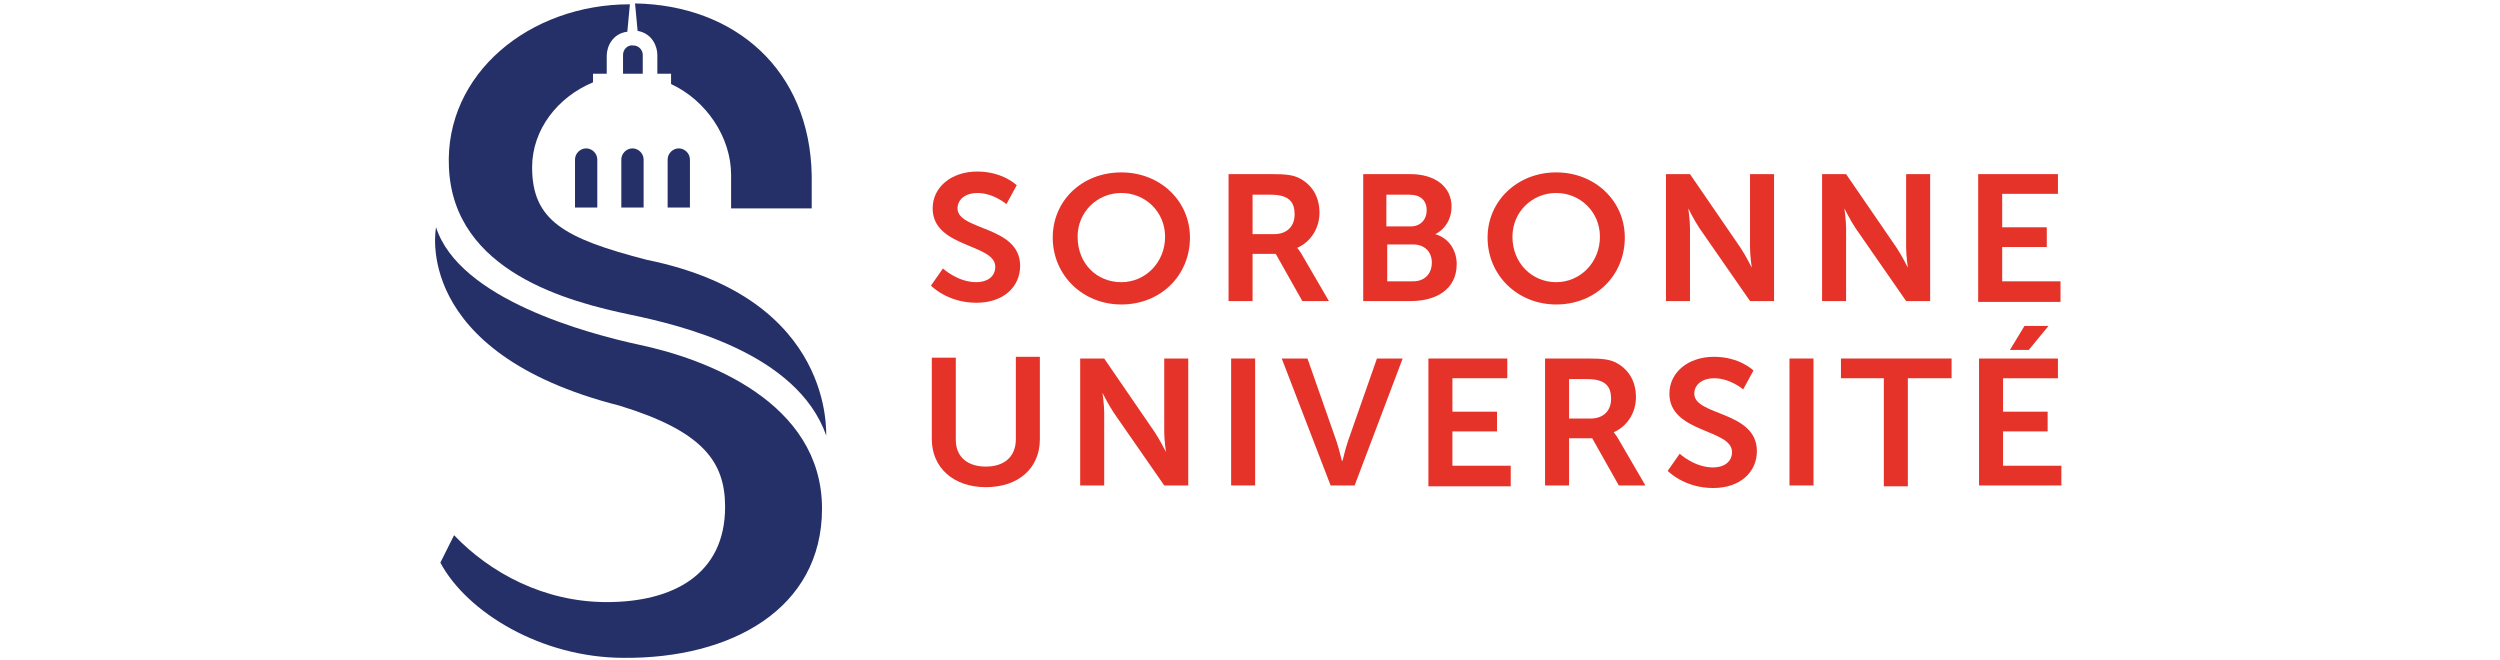 <?xml version="1.0" encoding="UTF-8"?>
<svg width="1200px" height="317px" viewBox="0 0 191 77" version="1.1" xmlns="http://www.w3.org/2000/svg" xmlns:xlink="http://www.w3.org/1999/xlink">
    <g id="Page-1" stroke="none" stroke-width="1" fill="none" fill-rule="evenodd">
        <g id="Logo_of_Sorbonne_University" fill-rule="nonzero">
            <path d="M22.2,24.2 L24.8,24.2 L24.8,18.6 C24.8,17.9 24.2,17.3 23.5,17.3 C22.8,17.3 22.2,17.9 22.2,18.6 L22.2,24.2 Z" id="Path" fill="#263068"></path>
            <path d="M16.8,24.2 L19.4,24.2 L19.4,18.6 C19.4,17.9 18.8,17.3 18.1,17.3 C17.4,17.3 16.8,17.9 16.8,18.6 L16.8,24.2 Z" id="Path" fill="#263068"></path>
            <path d="M27.6,24.2 L30.2,24.2 L30.2,18.6 C30.2,17.9 29.6,17.3 28.9,17.3 C28.2,17.3 27.6,17.9 27.6,18.6 L27.6,24.2 Z" id="Path" fill="#263068"></path>
            <path d="M24.1,3.6 C25.8,3.9 26.4,5.4 26.4,6.4 L26.4,8.6 L28,8.6 L28,9.8 C32.1,11.7 35,16 35,20.4 C35,20.4 35,20.5 35,20.5 L35,24.3 L44.4,24.3 L44.4,20.5 C44.2,8.1 35.4,0.6 23.8,0.4 L24.1,3.6 Z" id="Path" fill="#263068"></path>
            <path d="M22.4,6.4 L22.4,8.6 L24.7,8.6 L24.7,6.4 C24.7,5.8 24.2,5.3 23.6,5.3 C22.9,5.2 22.4,5.8 22.4,6.4" id="Path" fill="#263068"></path>
            <path d="M25.2,30.3 C15.5,27.8 11.8,25.7 11.8,19.5 C11.8,15.1 14.8,11.3 18.9,9.6 L18.9,8.6 L20.5,8.6 L20.5,6.5 C20.5,5.4 21.2,3.9 22.9,3.7 L23.2,0.5 C11.5,0.5 1.6,8.6 2.1,19.5 C2.6,31.7 16.1,35.2 23.3,36.7 C29,37.9 42.7,41.1 46.1,50.8 C46,50.8 47.3,34.8 25.2,30.3" id="Path" fill="#263068"></path>
            <path d="M22,47.3 C31.8,50.3 34.3,53.9 34.3,59.1 C34.3,67 28.2,70.2 20.5,70.2 C13.2,70.2 6.9,66.8 2.7,62.4 C2.7,62.4 1.1,65.6 1.1,65.6 C4.2,71.4 12.9,76.7 22.5,76.7 L22.5,76.7 C22.5,76.7 22.5,76.7 22.5,76.7 L22.5,76.7 C35,76.8 45.6,71 45.6,59.3 C45.6,46.8 31.9,41.8 24.3,40.2 C18.3,38.9 3.3,34.9 0.6,26.5 C0.6,26.5 -2.4,41.1 22,47.3" id="Path" fill="#263068"></path>
            <path d="M59.7,31.3 C59.7,31.3 61.4,32.9 63.6,32.9 C64.8,32.9 65.8,32.3 65.8,31.1 C65.8,28.4 58.5,28.9 58.5,24.3 C58.5,21.8 60.7,20 63.7,20 C66.7,20 68.3,21.6 68.3,21.6 L67.1,23.8 C67.1,23.8 65.6,22.5 63.7,22.5 C62.4,22.5 61.4,23.2 61.4,24.3 C61.4,26.9 68.7,26.3 68.7,31 C68.7,33.4 66.8,35.3 63.6,35.3 C60.2,35.3 58.3,33.3 58.3,33.3 L59.7,31.3 Z" id="Path" fill="#E6332A"></path>
            <path d="M80.5,32.9 C83.3,32.9 85.6,30.6 85.6,27.6 C85.6,24.7 83.3,22.5 80.5,22.5 C77.7,22.5 75.4,24.7 75.4,27.6 C75.4,30.7 77.6,32.9 80.5,32.9 M80.5,20.1 C85,20.1 88.5,23.4 88.5,27.7 C88.5,32.1 85.1,35.5 80.5,35.5 C76,35.5 72.5,32.1 72.5,27.7 C72.5,23.4 75.9,20.1 80.5,20.1" id="Shape" fill="#E6332A"></path>
            <path d="M98.3,27.3 C99.8,27.3 100.7,26.4 100.7,25 C100.7,23.6 100.1,22.7 97.9,22.7 L95.8,22.7 L95.8,27.3 L98.3,27.3 L98.3,27.3 Z M93,20.3 L98,20.3 C99.7,20.3 100.4,20.4 101.1,20.7 C102.6,21.4 103.6,22.8 103.6,24.8 C103.6,26.6 102.6,28.2 101,28.9 L101,28.9 C101,28.9 101.2,29.1 101.5,29.6 L104.7,35.1 L101.6,35.1 L98.5,29.6 L95.8,29.6 L95.8,35.1 L93,35.1 L93,20.3 Z" id="Shape" fill="#E6332A"></path>
            <path d="M114.5,32.8 C115.9,32.8 116.7,31.9 116.7,30.6 C116.7,29.4 115.9,28.5 114.5,28.5 L111.5,28.5 L111.5,32.8 L114.5,32.8 Z M114.2,26.4 C115.4,26.4 116.1,25.6 116.1,24.5 C116.1,23.4 115.4,22.7 114.1,22.7 L111.4,22.7 L111.4,26.4 L114.2,26.4 Z M108.7,20.3 L114.2,20.3 C117,20.3 119,21.7 119,24.1 C119,25.5 118.3,26.7 117.1,27.3 L117.1,27.3 C118.8,27.8 119.6,29.3 119.6,30.8 C119.6,33.8 117.1,35.1 114.3,35.1 L108.7,35.1 L108.7,20.3 Z" id="Shape" fill="#E6332A"></path>
            <path d="M131.2,32.9 C134,32.9 136.3,30.6 136.3,27.6 C136.3,24.7 134,22.5 131.2,22.5 C128.4,22.5 126.1,24.7 126.1,27.6 C126.1,30.7 128.4,32.9 131.2,32.9 M131.2,20.1 C135.7,20.1 139.2,23.4 139.2,27.7 C139.2,32.1 135.8,35.5 131.2,35.5 C126.7,35.5 123.2,32.1 123.2,27.7 C123.2,23.4 126.7,20.1 131.2,20.1" id="Shape" fill="#E6332A"></path>
            <path d="M144,20.3 L146.8,20.3 L152.7,28.9 C153.3,29.8 154,31.2 154,31.2 L154,31.2 C154,31.2 153.8,29.8 153.8,28.9 L153.8,20.3 L156.6,20.3 L156.6,35.1 L153.8,35.1 L147.9,26.6 C147.3,25.7 146.6,24.3 146.6,24.3 L146.6,24.3 C146.6,24.3 146.8,25.7 146.8,26.6 L146.8,35.1 L144,35.1 L144,20.3 Z" id="Path" fill="#E6332A"></path>
            <path d="M162.2,20.3 L165,20.3 L170.9,28.9 C171.5,29.8 172.2,31.2 172.2,31.2 L172.2,31.2 C172.2,31.2 172,29.8 172,28.9 L172,20.3 L174.8,20.3 L174.8,35.1 L172,35.1 L166.1,26.6 C165.5,25.7 164.8,24.3 164.8,24.3 L164.8,24.3 C164.8,24.3 165,25.7 165,26.6 L165,35.1 L162.2,35.1 L162.2,20.3 L162.2,20.3 Z" id="Path" fill="#E6332A"></path>
            <polygon id="Path" fill="#E6332A" points="180.4 20.3 180.4 35.2 190 35.2 190 32.8 183.2 32.8 183.2 28.8 188.4 28.8 188.4 26.5 183.2 26.5 183.2 22.6 189.7 22.6 189.7 20.3"></polygon>
            <path d="M58.4,41.7 L61.2,41.7 L61.2,51.3 C61.2,53.3 62.6,54.4 64.7,54.4 C66.8,54.4 68.2,53.3 68.2,51.2 L68.2,41.6 L71,41.6 L71,51.2 C71,54.6 68.5,56.8 64.7,56.8 C60.9,56.8 58.4,54.5 58.4,51.2 L58.4,41.7 L58.4,41.7 Z" id="Path" fill="#E6332A"></path>
            <path d="M75.7,41.8 L78.5,41.8 L84.4,50.4 C85,51.3 85.7,52.7 85.7,52.7 L85.7,52.7 C85.7,52.7 85.5,51.3 85.5,50.4 L85.5,41.8 L88.3,41.8 L88.3,56.6 L85.5,56.6 L79.6,48.1 C79,47.2 78.3,45.8 78.3,45.8 L78.3,45.8 C78.3,45.8 78.5,47.2 78.5,48.1 L78.5,56.6 L75.7,56.6 L75.7,41.8 Z" id="Path" fill="#E6332A"></path>
            <rect id="Rectangle" fill="#E6332A" x="93.3" y="41.8" width="2.8" height="14.8"></rect>
            <path d="M99.2,41.8 L102.2,41.8 L105.6,51.5 C105.9,52.4 106.2,53.7 106.2,53.7 L106.3,53.7 C106.3,53.7 106.6,52.4 106.9,51.5 L110.3,41.8 L113.3,41.8 L107.7,56.6 L104.9,56.6 L99.2,41.8 Z" id="Path" fill="#E6332A"></path>
            <polygon id="Path" fill="#E6332A" points="116.3 41.8 125.5 41.8 125.5 44.1 119.1 44.1 119.1 48 124.3 48 124.3 50.3 119.1 50.3 119.1 54.3 125.9 54.3 125.9 56.7 116.3 56.7"></polygon>
            <path d="M135.2,48.8 C136.7,48.8 137.6,47.9 137.6,46.5 C137.6,45.1 137,44.2 134.8,44.2 L132.7,44.2 L132.7,48.8 L135.2,48.8 L135.2,48.8 Z M129.9,41.8 L134.9,41.8 C136.6,41.8 137.3,41.9 138,42.2 C139.5,42.9 140.5,44.3 140.5,46.3 C140.5,48.1 139.5,49.7 137.9,50.4 L137.9,50.4 C137.9,50.4 138.1,50.6 138.4,51.1 L141.6,56.6 L138.5,56.6 L135.4,51.1 L132.7,51.1 L132.7,56.6 L129.9,56.6 L129.9,41.8 Z" id="Shape" fill="#E6332A"></path>
            <path d="M145.6,52.9 C145.6,52.9 147.3,54.5 149.5,54.5 C150.7,54.5 151.7,53.9 151.7,52.7 C151.7,50 144.4,50.5 144.4,45.9 C144.4,43.4 146.6,41.6 149.6,41.6 C152.6,41.6 154.2,43.2 154.2,43.2 L153,45.4 C153,45.4 151.5,44.1 149.6,44.1 C148.3,44.1 147.3,44.8 147.3,45.9 C147.3,48.5 154.6,47.9 154.6,52.6 C154.6,55 152.7,56.9 149.5,56.9 C146.1,56.9 144.2,54.9 144.2,54.9 L145.6,52.9 Z" id="Path" fill="#E6332A"></path>
            <rect id="Rectangle" fill="#E6332A" x="158.4" y="41.8" width="2.8" height="14.8"></rect>
            <polygon id="Path" fill="#E6332A" points="169.4 44.1 164.4 44.1 164.4 41.8 177.3 41.8 177.3 44.1 172.2 44.1 172.2 56.7 169.4 56.7"></polygon>
            <path d="M180.5,41.8 L180.5,56.6 L190.1,56.6 L190.1,54.3 L183.3,54.3 L183.3,50.3 L188.5,50.3 L188.5,48 L183.3,48 L183.3,44.1 L189.7,44.1 L189.7,41.8 L180.5,41.8 L180.5,41.8 Z M185.8,38 L184.1,40.8 L186.3,40.8 L188.6,38 L185.8,38 Z" id="Shape" fill="#E6332A"></path>
        </g>
    </g>
</svg>
